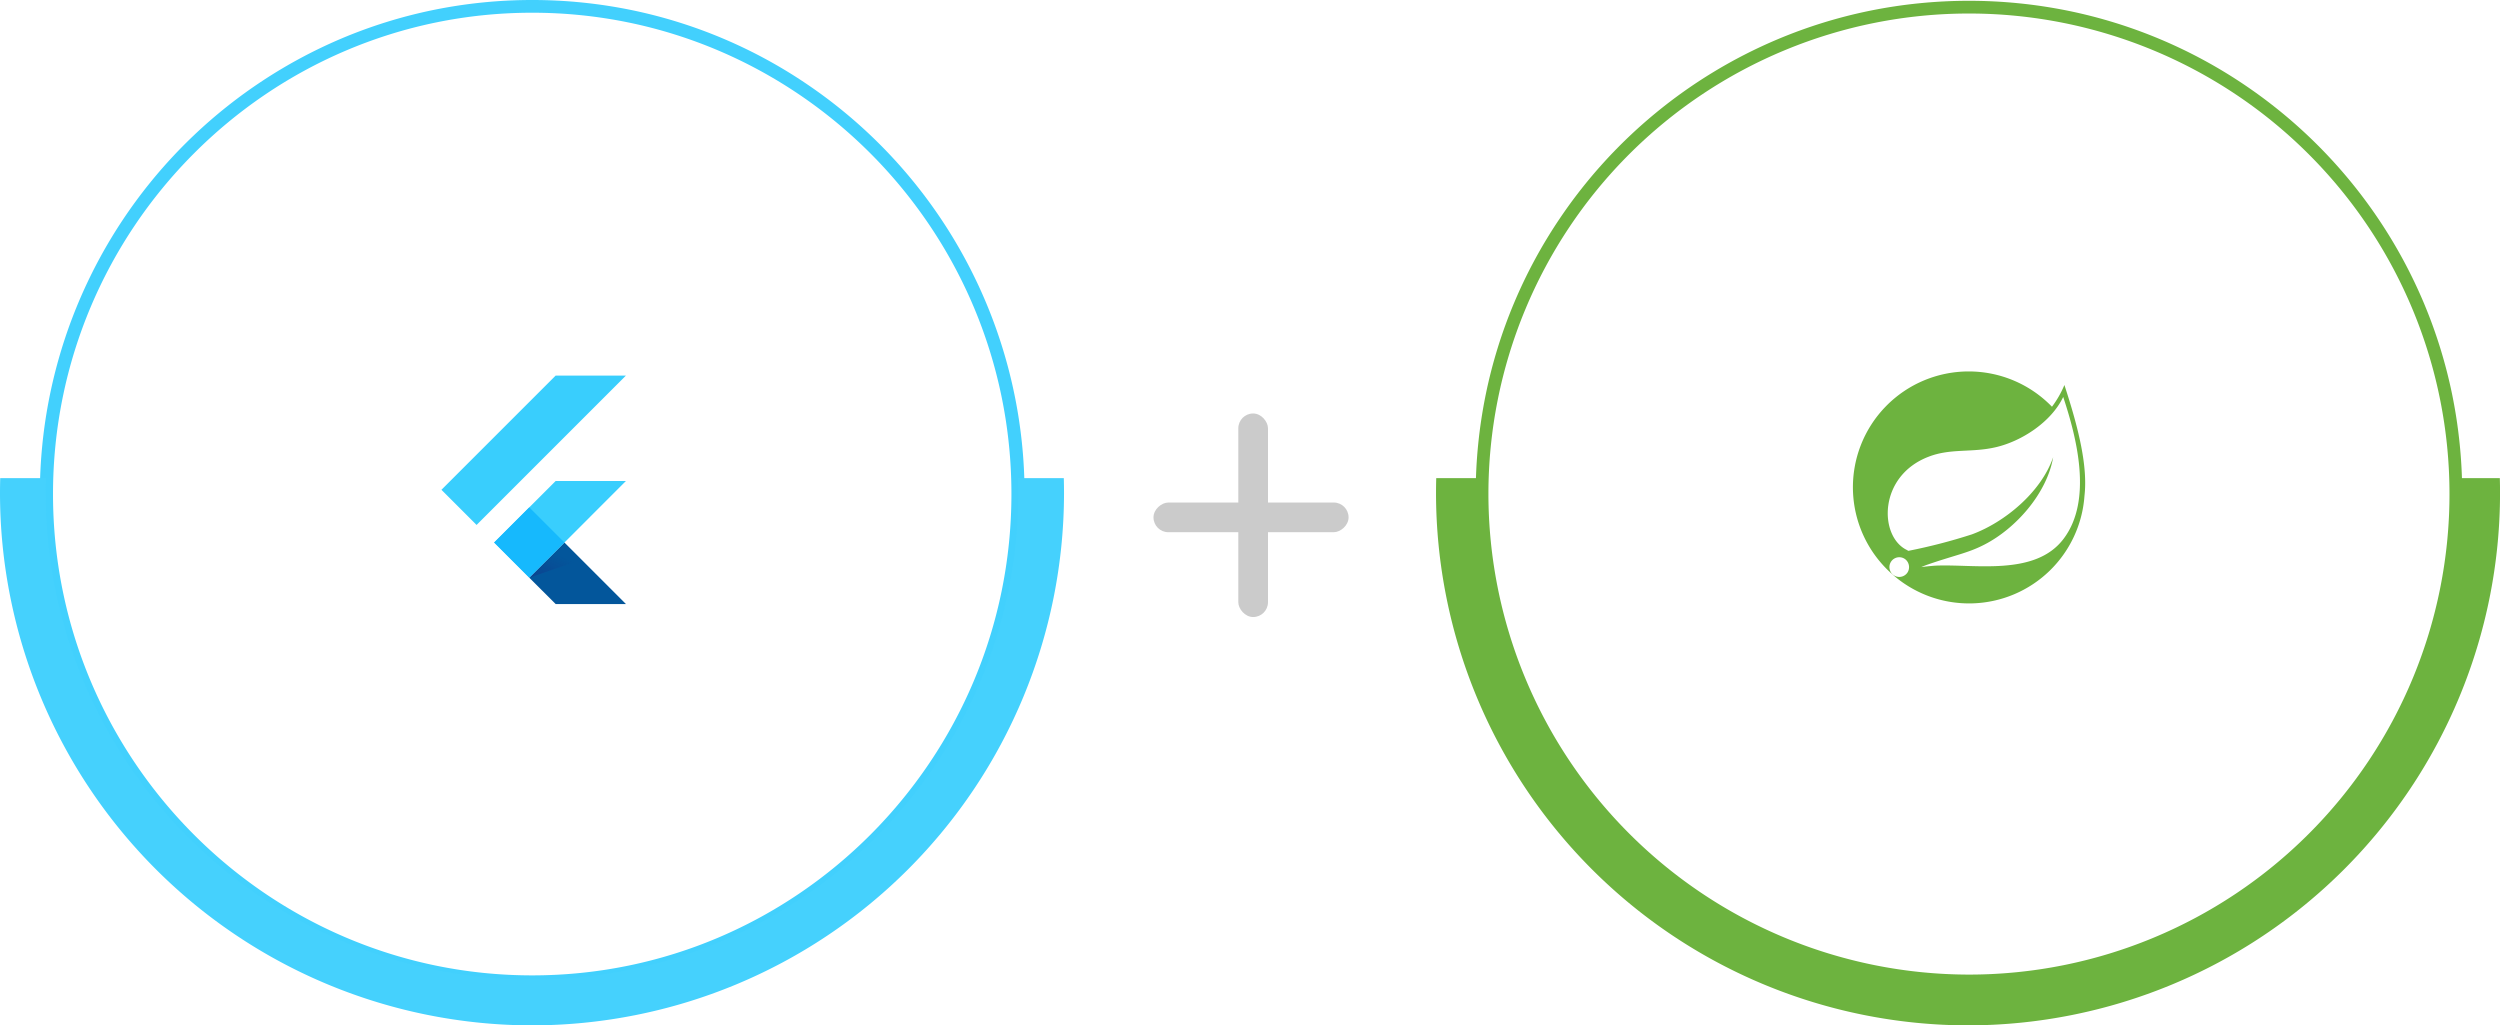 <svg xmlns="http://www.w3.org/2000/svg" xmlns:xlink="http://www.w3.org/1999/xlink" width="589.514" height="241.789" viewBox="0 0 589.514 241.789">
  <defs>
    <filter id="Ellipse_56" x="13.5" y="4" width="224" height="224" filterUnits="userSpaceOnUse">
      <feOffset input="SourceAlpha"/>
      <feGaussianBlur stdDeviation="6.5" result="blur"/>
      <feFlood flood-opacity="0.122"/>
      <feComposite operator="in" in2="blur"/>
      <feComposite in="SourceGraphic"/>
    </filter>
    <clipPath id="clip-path">
      <path id="Path_2479" data-name="Path 2479" d="M50.94,26.137l-14.5,14.508,14.5,14.508H34.368L19.86,40.645,34.368,26.137ZM34.368,1.276,7.431,28.212,15.72,36.5,50.94,1.276H34.368Z" transform="translate(-7.431 -1.276)"/>
    </clipPath>
    <linearGradient id="linear-gradient" x1="0.197" y1="1.193" x2="0.699" y2="0.448" gradientUnits="objectBoundingBox">
      <stop offset="0" stop-color="#1a237e" stop-opacity="0.4"/>
      <stop offset="1" stop-color="#1a237e" stop-opacity="0"/>
    </linearGradient>
    <radialGradient id="radial-gradient" cx="0.028" cy="0.068" r="1.223" gradientTransform="matrix(1.238, 0, 0, -1, -2.189, -5.539)" gradientUnits="objectBoundingBox">
      <stop offset="0" stop-color="#fff" stop-opacity="0.102"/>
      <stop offset="1" stop-color="#fff" stop-opacity="0"/>
    </radialGradient>
    <filter id="Ellipse_56-2" x="352.5" y="3.156" width="223.536" height="223.536" filterUnits="userSpaceOnUse">
      <feOffset input="SourceAlpha"/>
      <feGaussianBlur stdDeviation="6.5" result="blur-2"/>
      <feFlood flood-opacity="0.122"/>
      <feComposite operator="in" in2="blur-2"/>
      <feComposite in="SourceGraphic"/>
    </filter>
  </defs>
  <g id="_5" data-name="5" transform="translate(0 1.688)">
    <g id="Group_2284" data-name="Group 2284" transform="translate(0)">
      <path id="Ellipse_57" data-name="Ellipse 57" d="M114.5-1.5A116.367,116.367,0,0,1,137.878.867,115.109,115.109,0,0,1,179.36,18.4a116.681,116.681,0,0,1-19.705,203.944,115.066,115.066,0,0,1-21.777,6.79,116.625,116.625,0,0,1-46.755,0A115.109,115.109,0,0,1,49.64,211.6,116.681,116.681,0,0,1,69.345,7.657,115.066,115.066,0,0,1,91.122.867,116.368,116.368,0,0,1,114.5-1.5Zm0,230c62.308,0,113-50.916,113-113.5S176.808,1.5,114.5,1.5,1.5,52.416,1.5,115,52.192,228.5,114.5,228.5Z" transform="translate(11 -0.188)" fill="#42d0fd"/>
      <path id="Subtraction_1" data-name="Subtraction 1" d="M125.446,129.043A125.588,125.588,0,0,1,0,3.6C0,2.4.017,1.192.051,0h10.8c-.036,1.184-.055,2.394-.055,3.6a114.655,114.655,0,0,0,229.31,0c0-1.192-.019-2.4-.055-3.6h10.8c.034,1.2.051,2.414.051,3.6A125.588,125.588,0,0,1,125.446,129.043Z" transform="translate(0 111.057)" fill="#45d1fd"/>
      <g transform="matrix(1, 0, 0, 1, 0, -1.69)" filter="url(#Ellipse_56)">
        <circle id="Ellipse_56-3" data-name="Ellipse 56" cx="92.5" cy="92.5" r="92.5" transform="translate(33 23.5)" fill="#fff"/>
      </g>
      <g id="flutterio-icon" transform="translate(96.658 85.599)">
        <g id="Group_2353" data-name="Group 2353" transform="translate(7.431 1.276)" clip-path="url(#clip-path)">
          <path id="Path_2478" data-name="Path 2478" d="M22.2,45.318l8.284,8.289,22.792-22.8H36.7Z" transform="translate(-9.768 -5.948)" fill="#39cefd"/>
        </g>
        <g id="Group_2354" data-name="Group 2354" transform="translate(7.431 1.276)" clip-path="url(#clip-path)">
          <path id="Path_2480" data-name="Path 2480" d="M34.368,1.276H50.94L15.72,36.5,7.431,28.212Z" transform="translate(-7.431 -1.276)" fill="#39cefd"/>
        </g>
        <g id="Group_2355" data-name="Group 2355" transform="translate(7.431 1.276)" clip-path="url(#clip-path)">
          <path id="Path_2482" data-name="Path 2482" d="M32.042,56.334l6.219,6.214H54.834l-14.5-14.5Z" transform="translate(-11.325 -8.675)" fill="#03569b"/>
        </g>
        <g id="Group_2356" data-name="Group 2356" transform="translate(7.431 1.276)" clip-path="url(#clip-path)">
          <path id="Path_2484" data-name="Path 2484" d="M44.336,52.075l-4-4.03-8.289,8.289Z" transform="translate(-11.325 -8.675)" fill="url(#linear-gradient)"/>
        </g>
        <g id="Group_2357" data-name="Group 2357" transform="translate(7.431 1.276)" clip-path="url(#clip-path)">
          <path id="Path_2486" data-name="Path 2486" d="M22.2,46.484l8.289-8.289,8.29,8.289-8.29,8.289Z" transform="translate(-9.768 -7.117)" fill="#16b9fd"/>
        </g>
        <path id="Path_2488" data-name="Path 2488" d="M50.94,26.137l-14.5,14.508,14.5,14.508H34.368L19.86,40.645,34.368,26.137ZM34.368,1.276,7.431,28.212,15.72,36.5,50.94,1.276H34.368Z" fill="url(#radial-gradient)"/>
      </g>
    </g>
    <g id="Group_2286" data-name="Group 2286" transform="translate(338.622)">
      <path id="Ellipse_57-2" data-name="Ellipse 57" d="M114.813-1.5A117.164,117.164,0,0,1,138.253.863a115.684,115.684,0,0,1,41.593,17.5,116.648,116.648,0,0,1,42.139,51.173,115.736,115.736,0,0,1,6.778,21.835,117.432,117.432,0,0,1,0,46.879,115.684,115.684,0,0,1-17.5,41.593,116.648,116.648,0,0,1-51.173,42.139,115.737,115.737,0,0,1-21.835,6.778,117.431,117.431,0,0,1-46.879,0,115.685,115.685,0,0,1-41.593-17.5A116.648,116.648,0,0,1,7.641,160.088,115.736,115.736,0,0,1,.863,138.253a117.432,117.432,0,0,1,0-46.879,115.684,115.684,0,0,1,17.5-41.593A116.648,116.648,0,0,1,69.538,7.641,115.736,115.736,0,0,1,91.374.863,117.164,117.164,0,0,1,114.813-1.5Zm0,229.626A113.313,113.313,0,1,0,1.5,114.813,113.442,113.442,0,0,0,114.813,228.126Z" transform="translate(10.855)" fill="#6db33f"/>
      <path id="Subtraction_1-2" data-name="Subtraction 1" d="M125.446,129.043A125.588,125.588,0,0,1,0,3.6C0,2.4.017,1.192.051,0h10.8c-.036,1.184-.055,2.394-.055,3.6a114.655,114.655,0,0,0,229.31,0c0-1.192-.019-2.4-.055-3.6h10.8c.034,1.2.051,2.414.051,3.6A125.588,125.588,0,0,1,125.446,129.043Z" transform="translate(0 111.057)" fill="#6db33f"/>
      <g transform="matrix(1, 0, 0, 1, -338.62, -1.69)" filter="url(#Ellipse_56-2)">
        <ellipse id="Ellipse_56-4" data-name="Ellipse 56" cx="92.268" cy="92.268" rx="92.268" ry="92.268" transform="translate(372 22.66)" fill="#fff"/>
      </g>
      <g id="Layer_2" data-name="Layer 2" transform="translate(98.407 85.978)">
        <g id="logos" transform="translate(-0.104 -0.081)">
          <path id="Path_2501" data-name="Path 2501" d="M49.769,3.12a23.848,23.848,0,0,1-2.93,5.128A27.308,27.308,0,1,0,8.689,47.3l1.014.9A27.28,27.28,0,0,0,54.5,29.267C55.292,22.392,53.207,13.6,49.769,3.12Zm-37.136,44.4a2.322,2.322,0,1,1-.338-3.268A2.372,2.372,0,0,1,12.634,47.525ZM49.6,39.354c-6.706,8.96-21.132,5.917-30.317,6.368,0,0-1.634.113-3.268.338,0,0,.62-.282,1.409-.564,6.48-2.254,9.523-2.7,13.468-4.734C38.274,36.987,45.656,28.7,47.121,20.138,44.3,28.366,35.738,35.466,27.961,38.34a130.916,130.916,0,0,1-14.989,3.888L12.577,42C6.041,38.791,5.815,24.59,17.762,20.026c5.241-2.029,10.2-.9,15.891-2.254,6.03-1.409,13.017-5.917,15.835-11.834C52.643,15.461,56.475,30.225,49.6,39.354Z" transform="translate(0.104 0.081)" fill="#6db33f"/>
        </g>
      </g>
    </g>
    <g id="Group_2285" data-name="Group 2285" transform="translate(272 96)">
      <rect id="Rectangle_142" data-name="Rectangle 142" width="7" height="48" rx="3.5" transform="translate(20 -0.188)" fill="#cbcbcb"/>
      <rect id="Rectangle_143" data-name="Rectangle 143" width="7" height="46" rx="3.5" transform="translate(46 20.811) rotate(90)" fill="#cbcbcb"/>
    </g>
  </g>
</svg>
